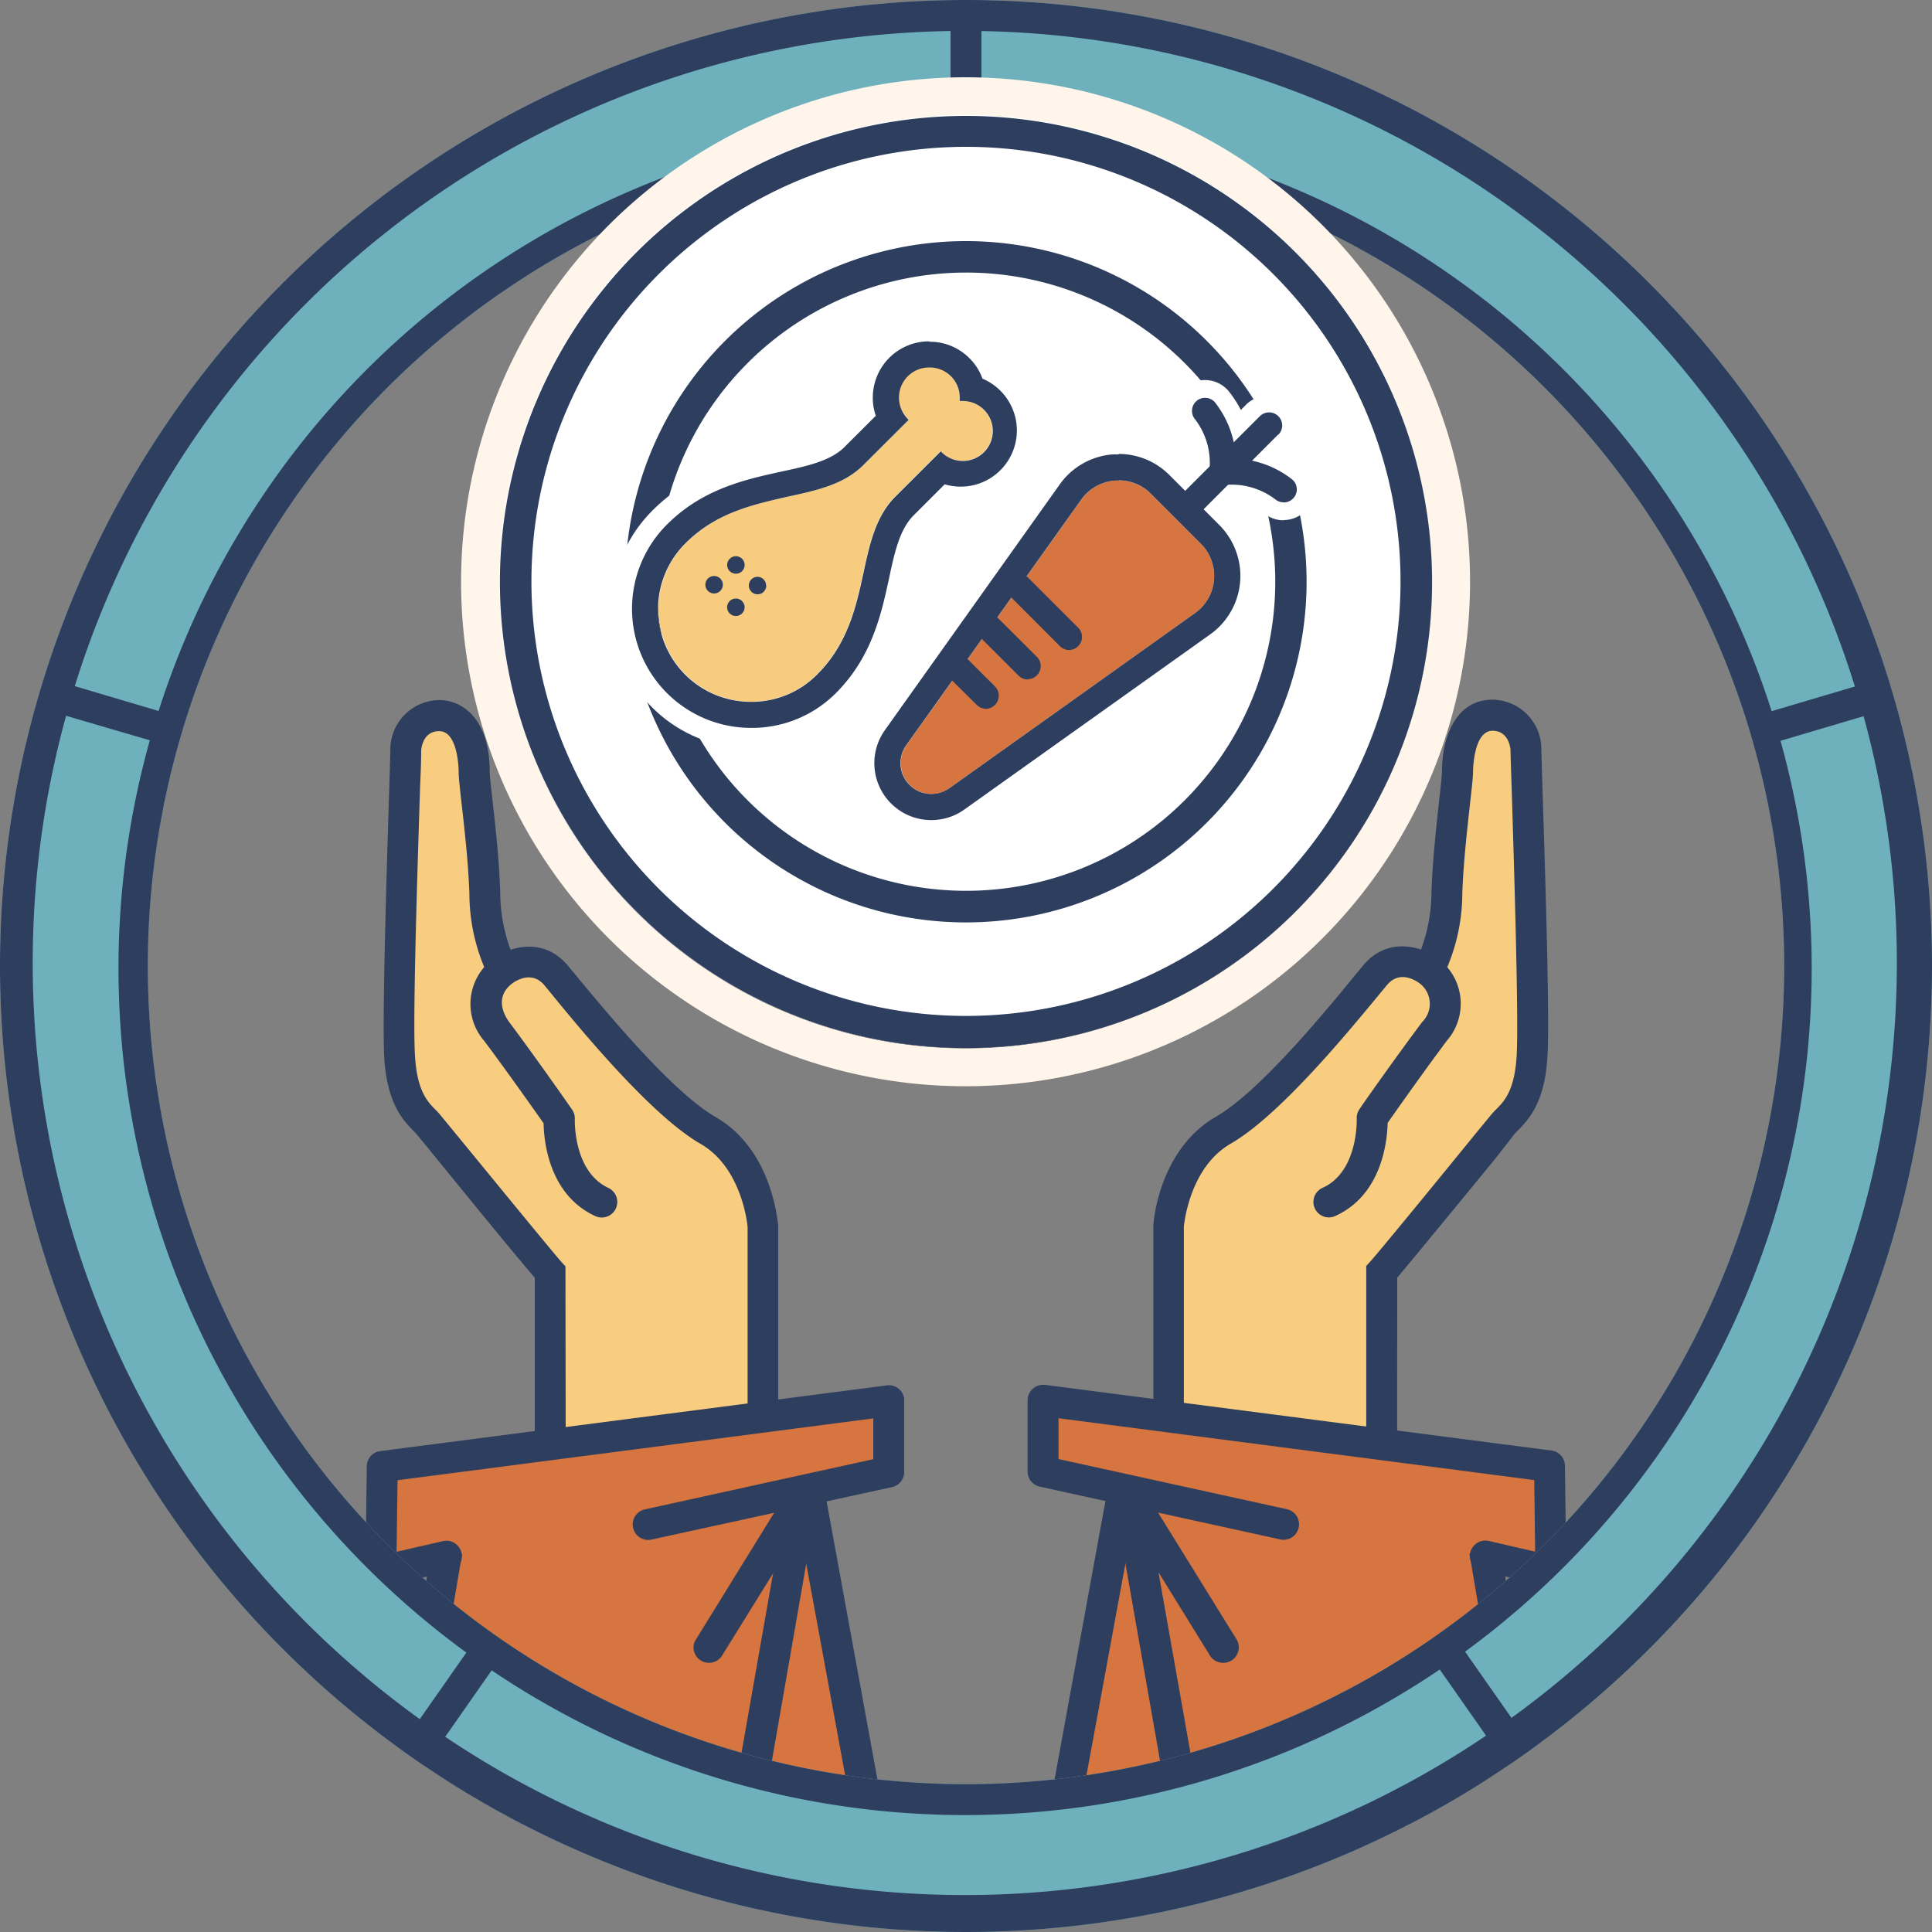 <?xml version="1.0" encoding="UTF-8"?> <svg xmlns="http://www.w3.org/2000/svg" xmlns:xlink="http://www.w3.org/1999/xlink" id="Layer_1" data-name="Layer 1" viewBox="0 0 250 250"><rect x="0" y="0" width="250" height="250" fill="#808080" stroke="none"/><defs><style>.cls-1{fill:none;}.cls-2{clip-path:url(#clip-path);}.cls-3{fill:#f8cd7f;}.cls-4{fill:#2d3e5e;}.cls-5{fill:#d6753f;}.cls-6{fill:#6eb1bc;}.cls-7{fill:#fff;}.cls-8{fill:#fff5eb;}.cls-9{fill:#f7cc7f;}</style><clipPath id="clip-path"><circle class="cls-1" cx="125" cy="125" r="125"></circle></clipPath></defs><g id="Group_881" data-name="Group 881"><g id="Group_853" data-name="Group 853"><g class="cls-2"><g id="Group_852" data-name="Group 852"><g id="Group_851" data-name="Group 851"><g id="Group_845" data-name="Group 845"><path id="Path_1891" data-name="Path 1891" class="cls-3" d="M151.25,182.65v-24s.59-8.66,7.09-12.39,16.17-15.87,19.67-20.07c3-3.54,6.88-.59,6.88-.59a22.81,22.81,0,0,0,2.36-10c.2-6.3,1.38-14.16,1.38-15.74s.39-7.28,4.52-7.28c3.35,0,4.33,3.15,4.33,4.53s1.18,33.64.79,39.73-2.76,7.48-3.74,8.66c-.86,1-14.55,17.7-14.55,17.7-.55.65-.69,25.06-.69,25.06Z"></path><path id="Path_1892" data-name="Path 1892" class="cls-4" d="M151.25,184.65a2,2,0,0,1-2-2v-24a.66.66,0,0,1,0-.14c0-.4.75-9.77,8.08-14,5.6-3.22,14-13.41,18-18.3l1.08-1.3c3.06-3.67,7.43-2.56,9.62-.91a7.28,7.28,0,0,1,1.59,10.17c-.13.17-.26.34-.4.5-2.85,3.8-6.51,9-7.66,10.63-.05,2.28-.7,9.22-6.67,12a2,2,0,1,1-1.69-3.62h0c4.59-2.14,4.36-8.85,4.36-8.92a1.93,1.93,0,0,1,.36-1.23c0-.07,4.65-6.67,8.1-11.27a3.32,3.32,0,0,0,.06-4.68,3,3,0,0,0-.43-.37c-.59-.43-2.59-1.64-4.17.25l-1.07,1.29c-4.19,5.08-12.91,15.64-19.14,19.23-5.21,3-6,10-6.08,10.74v23.89a2,2,0,0,1-2,2Z"></path><path id="Path_1893" data-name="Path 1893" class="cls-4" d="M180.79,185.2h-4V163.82l.52-.57c1.29-1.44,8.92-10.77,13-15.78,1.4-1.72,2.42-2.95,2.67-3.25s.41-.46.64-.69c1-1,2.35-2.38,2.63-6.81.3-4.7-.37-25.91-.65-35-.1-3-.14-4.32-.14-4.64,0,0-.1-2.52-2.33-2.52-2.49,0-2.52,5.22-2.52,5.28,0,.66-.13,1.88-.39,4.16-.36,3.27-.87,7.75-1,11.64a24.75,24.75,0,0,1-2.63,11l-3.46-2,1.73,1-1.73-1a21.55,21.55,0,0,0,2.1-9.1c.12-4,.63-8.62,1-12,.19-1.67.36-3.25.36-3.72,0-4.28,1.71-9.28,6.53-9.28a6.39,6.39,0,0,1,6.33,6.47v0c0,.26.06,2.14.13,4.51.31,9.89,1,30.47.65,35.36-.38,5.91-2.51,8.07-3.78,9.36-.16.16-.3.3-.42.44L193.43,150c-5.14,6.28-10.67,13-12.63,15.33Z"></path><g id="Group_841" data-name="Group 841"><path id="Path_1894" data-name="Path 1894" class="cls-5" d="M190.6,191.49l-44.4-3.32-9.79,53.49,61-10.14Z"></path><path id="Path_1895" data-name="Path 1895" class="cls-4" d="M133.93,244.1,144.55,186l47.76,3.57,7.42,43.56Zm13.91-53.8-9,48.92,56.22-9.34-6.22-36.51Z"></path></g><g id="Group_842" data-name="Group 842"><path id="Path_1896" data-name="Path 1896" class="cls-5" d="M192.2,201.35l8.51,2-.18-13.54L135,181.26v9.17l31.12,6.84"></path><path id="Path_1897" data-name="Path 1897" class="cls-4" d="M200.71,205.3a2.3,2.3,0,0,1-.45-.05l-8.5-1.95a2,2,0,1,1,.89-3.9l6,1.38-.12-9.26-61.56-8v5.28l29.55,6.49a2,2,0,0,1-.85,3.91l-31.13-6.83a2,2,0,0,1-1.57-2v-9.17a2,2,0,0,1,2-2l.26,0,65.53,8.5a2,2,0,0,1,1.74,2l.18,13.53a2,2,0,0,1-2,2Z"></path></g><g id="Group_843" data-name="Group 843"><line id="Line_5" data-name="Line 5" class="cls-1" x1="146.2" y1="193.76" x2="153.01" y2="232.57"></line><path id="Path_1898" data-name="Path 1898" class="cls-4" d="M153,234.57a2,2,0,0,1-2-1.65l-6.81-38.81a2,2,0,1,1,3.94-.69L155,232.23a2,2,0,0,1-1.63,2.31h0A2,2,0,0,1,153,234.57Z"></path></g><g id="Group_844" data-name="Group 844"><line id="Line_6" data-name="Line 6" class="cls-1" x1="146.17" y1="193.59" x2="158.26" y2="213.17"></line><path id="Path_1899" data-name="Path 1899" class="cls-4" d="M158.26,215.17a2,2,0,0,1-1.7-.95l-12.09-19.58a2,2,0,0,1,3.41-2.1L160,212.12a2,2,0,0,1-.65,2.75,2,2,0,0,1-1,.3Z"></path></g></g><g id="Group_850" data-name="Group 850"><path id="Path_1900" data-name="Path 1900" class="cls-3" d="M98.74,182.65v-24s-.59-8.66-7.08-12.39S75.49,130.42,72,126.22c-2.95-3.54-6.88-.59-6.88-.59a23,23,0,0,1-2.37-10c-.2-6.3-1.37-14.16-1.37-15.74s-.39-7.28-4.53-7.28c-3.35,0-4.32,3.15-4.32,4.53s-1.18,33.64-.79,39.73,2.75,7.48,3.74,8.66c.86,1,14.55,17.7,14.55,17.7.55.65.68,25.06.68,25.06Z"></path><path id="Path_1901" data-name="Path 1901" class="cls-4" d="M98.74,184.65a2,2,0,0,1-2-2V158.77c-.06-.68-.86-7.74-6.08-10.75-6.22-3.58-15-14.15-19.14-19.22l-1.06-1.29c-1.58-1.9-3.59-.68-4.17-.26-2.46,1.87-.9,4.34-.37,5.05,3.45,4.6,8.06,11.2,8.1,11.27a2,2,0,0,1,.36,1.24c0,.06-.24,6.77,4.35,8.91A2,2,0,0,1,77,157.35c-6-2.79-6.62-9.73-6.66-12-1.15-1.64-4.82-6.84-7.67-10.64a7.29,7.29,0,0,1,.7-10.28c.16-.14.34-.28.51-.41,2.17-1.62,6.55-2.74,9.6.93l1.08,1.3c4.05,4.89,12.46,15.08,18.06,18.31,7.33,4.22,8,13.59,8.08,14v24.1A2,2,0,0,1,98.74,184.65Z"></path><path id="Path_1902" data-name="Path 1902" class="cls-4" d="M73.2,185.2h-4V165.33c-2-2.29-7.49-9-12.63-15.32l-2.64-3.23c-.12-.14-.26-.28-.42-.44-1.27-1.29-3.4-3.45-3.78-9.36-.31-4.89.34-25.47.65-35.36.08-2.37.13-4.24.13-4.51a6.41,6.41,0,0,1,6.28-6.52h.05c3,0,6.53,2.43,6.53,9.28,0,.47.17,2,.36,3.72.38,3.34.89,7.91,1,12a21.55,21.55,0,0,0,2.1,9.1l-3.46,2a24.75,24.75,0,0,1-2.63-11c-.12-3.88-.63-8.36-1-11.63-.26-2.28-.39-3.5-.39-4.17,0-.05,0-5.28-2.52-5.28-2.23,0-2.33,2.5-2.33,2.53,0,.31,0,1.64-.14,4.63-.28,9.06-1,30.28-.65,35,.28,4.43,1.64,5.81,2.63,6.82a7,7,0,0,1,.64.69l2.67,3.25c4.1,5,11.73,14.33,13,15.77l.52.57Z"></path><g id="Group_846" data-name="Group 846"><path id="Path_1903" data-name="Path 1903" class="cls-5" d="M59.4,191.49l44.4-3.32,9.79,53.49-61-10.14Z"></path><path id="Path_1904" data-name="Path 1904" class="cls-4" d="M116.07,244.1l-65.8-10.93,7.42-43.56L105.45,186ZM54.89,229.88l56.22,9.34-9-48.92-41,3.07Z"></path></g><g id="Group_847" data-name="Group 847"><path id="Path_1905" data-name="Path 1905" class="cls-5" d="M57.8,201.35l-8.51,2,.17-13.54,65.54-8.5v9.17l-31.13,6.84"></path><path id="Path_1906" data-name="Path 1906" class="cls-4" d="M49.29,205.3a2,2,0,0,1-2-2v0l.17-13.53a2,2,0,0,1,1.75-2l65.53-8.5A2,2,0,0,1,117,181a2.46,2.46,0,0,1,0,.26v9.17a2,2,0,0,1-1.57,2L84.3,199.22a2,2,0,0,1-.85-3.91h0L113,188.82v-5.28l-61.56,8-.12,9.26,6-1.38a2,2,0,1,1,.89,3.9h0l-8.5,1.95A2.3,2.3,0,0,1,49.29,205.3Z"></path></g><g id="Group_848" data-name="Group 848"><line id="Line_7" data-name="Line 7" class="cls-1" x1="103.8" y1="193.76" x2="96.98" y2="232.57"></line><path id="Path_1907" data-name="Path 1907" class="cls-4" d="M97,234.57a2,2,0,0,1-2-2.34l6.82-38.81a2,2,0,1,1,3.94.69L99,232.92A2,2,0,0,1,97,234.57Z"></path></g><g id="Group_849" data-name="Group 849"><line id="Line_8" data-name="Line 8" class="cls-1" x1="103.83" y1="193.59" x2="91.74" y2="213.17"></line><path id="Path_1908" data-name="Path 1908" class="cls-4" d="M91.74,215.17a2,2,0,0,1-2-2,1.94,1.94,0,0,1,.3-1l12.09-19.58a2,2,0,1,1,3.49,2l-.09.14L93.44,214.22A2,2,0,0,1,91.74,215.17Z"></path></g></g></g></g></g></g><g id="Group_855" data-name="Group 855"><g id="Group_854" data-name="Group 854"><path id="Path_1909" data-name="Path 1909" class="cls-6" d="M125,0A125,125,0,1,0,250,125h0A125,125,0,0,0,125,0Zm0,230.87A105.87,105.87,0,1,1,230.87,125,105.86,105.86,0,0,1,125,230.87Z"></path><path id="Path_1910" data-name="Path 1910" class="cls-4" d="M125,4a120.61,120.61,0,1,1-47.1,9.51A120.62,120.62,0,0,1,125,4m0,230.87a109.55,109.55,0,1,0-42.76-8.64A109.54,109.54,0,0,0,125,234.87M125,0A125,125,0,1,0,250,125h0A125,125,0,0,0,125,0Zm0,230.87A105.87,105.87,0,1,1,230.87,125,105.86,105.86,0,0,1,125,230.87Z"></path></g><path id="Path_1911" data-name="Path 1911" class="cls-4" d="M125,18.77a2,2,0,0,1-2-2v-14a2,2,0,1,1,4,0v14a2,2,0,0,1-2,2Z"></path><path id="Path_1912" data-name="Path 1912" class="cls-4" d="M21,96.18a2.24,2.24,0,0,1-.57-.08l-13.66-4a2,2,0,0,1,1.13-3.84l13.67,4.05A2,2,0,0,1,21,96.18Z"></path><path id="Path_1913" data-name="Path 1913" class="cls-4" d="M228.8,96.25a2,2,0,0,1-.57-3.92L242,88.25a2,2,0,0,1,1.13,3.84l-13.78,4.08A2.18,2.18,0,0,1,228.8,96.25Z"></path><path id="Path_1914" data-name="Path 1914" class="cls-4" d="M195.46,227.63a2,2,0,0,1-1.64-.86L185.58,215a2,2,0,0,1,3.28-2.3l8.24,11.76a2,2,0,0,1-.49,2.79,2,2,0,0,1-1.15.36Z"></path><path id="Path_1915" data-name="Path 1915" class="cls-4" d="M54.75,227.32a2,2,0,0,1-1.63-3.15l7.44-10.63a2,2,0,0,1,3.28,2.29h0L56.4,226.47A2,2,0,0,1,54.75,227.32Z"></path></g><g id="Group_880" data-name="Group 880"><g id="Group_857" data-name="Group 857"><g id="Group_856" data-name="Group 856"><path id="Path_1916" data-name="Path 1916" class="cls-7" d="M125,135.58a60.36,60.36,0,1,1,42.63-17.68A60.37,60.37,0,0,1,125,135.58Z"></path><path id="Path_1917" data-name="Path 1917" class="cls-8" d="M125,15A60.33,60.33,0,1,1,82.36,32.62,60.32,60.32,0,0,1,125,15m0-5a65.28,65.28,0,1,0,25,5A65.29,65.29,0,0,0,125,10Z"></path></g></g><g id="Group_859" data-name="Group 859"><g id="Group_858" data-name="Group 858"><path id="Path_1918" data-name="Path 1918" class="cls-7" d="M125,135.58a60.36,60.36,0,1,1,42.63-17.68A60.37,60.37,0,0,1,125,135.58Z"></path><path id="Path_1919" data-name="Path 1919" class="cls-4" d="M125,19a56.23,56.23,0,1,1-21.52,4.28A56.23,56.23,0,0,1,125,19M125,15a60.31,60.31,0,1,0,42.65,17.67A60.32,60.32,0,0,0,125,15Z"></path></g></g><g id="Group_861" data-name="Group 861"><g id="Group_860" data-name="Group 860"><path id="Path_1920" data-name="Path 1920" class="cls-7" d="M125,119.33a44.11,44.11,0,1,1,31.15-12.92A44.11,44.11,0,0,1,125,119.33Z"></path><path id="Path_1921" data-name="Path 1921" class="cls-4" d="M125,35.27A40,40,0,1,1,96.72,47,40,40,0,0,1,125,35.27m0-4.07a44.08,44.08,0,1,0,31.16,12.91A44.07,44.07,0,0,0,125,31.2Z"></path></g></g><g id="Group_867" data-name="Group 867"><g id="Group_862" data-name="Group 862"><path id="Path_1922" data-name="Path 1922" class="cls-7" d="M97.28,90.8a12,12,0,0,1-8.51-20.53c4-4,8.85-5,13.15-6,3.76-.81,7.32-1.58,9.86-4.12l0,0,5.86-5.86-.13-.11a3.9,3.9,0,1,1,5.51-5.51h0a3.82,3.82,0,0,1,1.12,2.93,2.1,2.1,0,0,0,0,.27h.21a1.47,1.47,0,0,1,.21,0,3.88,3.88,0,1,1-2.74,6.64l-.12-.13-5.9,5.89c-2.53,2.54-3.3,6.09-4.11,9.85-.93,4.3-2,9.18-6,13.15a11.91,11.91,0,0,1-8.5,3.53Z"></path><path id="Path_1923" data-name="Path 1923" class="cls-7" d="M120.3,47.55a3.87,3.87,0,0,1,3.88,3.86,1.48,1.48,0,0,1,0,.21,2.1,2.1,0,0,0,0,.27h.21a1.47,1.47,0,0,1,.21,0,3.88,3.88,0,1,1-2.74,6.64l-.12-.13-5.9,5.89c-2.53,2.54-3.3,6.09-4.11,9.85-.93,4.3-2,9.18-6,13.15a11.91,11.91,0,0,1-8.5,3.53h0a12,12,0,0,1-8.51-20.54c4-4,8.85-5,13.15-6,3.76-.81,7.32-1.57,9.86-4.11l0,0,5.86-5.85-.13-.12a3.9,3.9,0,0,1,2.75-6.65m0-6a9.89,9.89,0,0,0-9.89,9.9h0a9.89,9.89,0,0,0,.12,1.54l-2.88,2.87-.1.11c-1.3,1.29-3.88,1.85-6.88,2.5-4.61,1-10.92,2.35-16.13,7.57A18,18,0,0,0,97.17,96.82h.1A17.91,17.91,0,0,0,110,91.53c5.21-5.22,6.57-11.52,7.56-16.12.65-3,1.21-5.6,2.5-6.89l3-3a9.91,9.91,0,0,0,8.54-16.78,9.89,9.89,0,0,1-4.32-4.31,9.78,9.78,0,0,0-7-2.9Z"></path></g><g id="Group_863" data-name="Group 863"><path id="Path_1924" data-name="Path 1924" class="cls-7" d="M93.53,75.77a1.13,1.13,0,0,1-2.25,0,1.13,1.13,0,1,1,2.25,0h0"></path><path id="Path_1925" data-name="Path 1925" class="cls-7" d="M92.41,79.89a4.15,4.15,0,1,1,2.72-7.26,4.16,4.16,0,0,1,.37,5.86A4.11,4.11,0,0,1,92.41,79.89Zm0-6a1.88,1.88,0,1,0,1.88,1.88,1.93,1.93,0,0,0-1.88-1.88Z"></path></g><g id="Group_864" data-name="Group 864"><path id="Path_1926" data-name="Path 1926" class="cls-7" d="M96.35,73a1.13,1.13,0,1,1-2.25,0h0a1.13,1.13,0,0,1,2.25,0"></path><path id="Path_1927" data-name="Path 1927" class="cls-7" d="M95.22,77.08a4.15,4.15,0,1,1,3.09-1.4A4.17,4.17,0,0,1,95.22,77.08Zm0-6A1.88,1.88,0,1,0,97.1,73,1.93,1.93,0,0,0,95.22,71.08Z"></path></g><g id="Group_865" data-name="Group 865"><path id="Path_1928" data-name="Path 1928" class="cls-7" d="M96.35,78.58a1.13,1.13,0,1,1-1.13-1.13,1.13,1.13,0,0,1,1.13,1.13"></path><path id="Path_1929" data-name="Path 1929" class="cls-7" d="M95.22,82.7a4.11,4.11,0,0,1-2.76-1,4.15,4.15,0,1,1,5.85-.37A4.1,4.1,0,0,1,95.22,82.7Zm0-6a1.88,1.88,0,1,0,1.88,1.88,1.94,1.94,0,0,0-1.88-1.88Z"></path></g><g id="Group_866" data-name="Group 866"><path id="Path_1930" data-name="Path 1930" class="cls-7" d="M99.16,75.77A1.13,1.13,0,1,1,98,74.64a1.12,1.12,0,0,1,1.13,1.13h0"></path><path id="Path_1931" data-name="Path 1931" class="cls-7" d="M98,79.89a4.09,4.09,0,0,1-2.76-1,4.15,4.15,0,1,1,5.85-.36A4.1,4.1,0,0,1,98,79.89Zm0-6a1.88,1.88,0,1,0,1.88,1.88A1.92,1.92,0,0,0,98,73.89Z"></path></g></g><g id="Group_875" data-name="Group 875"><g id="Group_868" data-name="Group 868"><path id="Path_1932" data-name="Path 1932" class="cls-7" d="M120.52,102.74a4,4,0,0,1-3.24-6.3l22.65-31.8a5.91,5.91,0,0,1,8.25-1.37,5.62,5.62,0,0,1,.75.62l6.45,6.45a5.93,5.93,0,0,1,0,8.37,5.69,5.69,0,0,1-.75.63L122.83,102a3.91,3.91,0,0,1-2.31.75Z"></path><path id="Path_1933" data-name="Path 1933" class="cls-7" d="M144.76,62.16a5.88,5.88,0,0,1,4.17,1.73l6.45,6.45a5.92,5.92,0,0,1,0,8.37,6.42,6.42,0,0,1-.75.63L122.84,102a4,4,0,0,1-2.32.74h0a4,4,0,0,1-4-4,4,4,0,0,1,.74-2.3l22.65-31.79a5.89,5.89,0,0,1,4.33-2.46,4.1,4.1,0,0,1,.5,0m0-6c-.34,0-.68,0-1,0a11.9,11.9,0,0,0-8.7,5L112.39,93a10,10,0,0,0,13.94,13.93l31.78-22.65a11.93,11.93,0,0,0,2.8-16.62,13.36,13.36,0,0,0-1.28-1.52l-6.45-6.45a11.83,11.83,0,0,0-8.42-3.49Z"></path></g><g id="Group_869" data-name="Group 869"><path id="Path_1934" data-name="Path 1934" class="cls-7" d="M153.74,65.53l10.45-10.45"></path><path id="Path_1935" data-name="Path 1935" class="cls-7" d="M153.74,69.53a4,4,0,0,1-2.83-6.83l10.45-10.45A4,4,0,0,1,167,57.91L156.57,68.36A4,4,0,0,1,153.74,69.53Z"></path></g><g id="Group_870" data-name="Group 870"><path id="Path_1936" data-name="Path 1936" class="cls-7" d="M155.94,53.17a10.91,10.91,0,0,1,2.24,7.92"></path><path id="Path_1937" data-name="Path 1937" class="cls-7" d="M158.18,65.09a3.39,3.39,0,0,1-.55,0,4,4,0,0,1-3.41-4.51h0a7,7,0,0,0-1.35-4.81,4,4,0,0,1,6.1-5.18,14.93,14.93,0,0,1,3.17,11.09A4,4,0,0,1,158.18,65.09Zm-5.26-9.3Z"></path></g><g id="Group_871" data-name="Group 871"><path id="Path_1938" data-name="Path 1938" class="cls-7" d="M158.18,61.09a10.91,10.91,0,0,1,7.92,2.24"></path><path id="Path_1939" data-name="Path 1939" class="cls-7" d="M166.1,67.33a4,4,0,0,1-2.56-.93,6.94,6.94,0,0,0-4.8-1.35,4,4,0,1,1-1.11-7.92,14.93,14.93,0,0,1,11.09,3.17,4,4,0,0,1-2.62,7Z"></path></g><g id="Group_872" data-name="Group 872"><path id="Path_1940" data-name="Path 1940" class="cls-7" d="M138.36,82.43l-6.51-6.52"></path><path id="Path_1941" data-name="Path 1941" class="cls-7" d="M138.36,85.43a3,3,0,0,1-2.12-.88L129.73,78A3,3,0,1,1,134,73.79l6.52,6.52a3,3,0,0,1-2.12,5.12Z"></path></g><g id="Group_873" data-name="Group 873"><path id="Path_1942" data-name="Path 1942" class="cls-7" d="M133,86.23l-5-4.94"></path><path id="Path_1943" data-name="Path 1943" class="cls-7" d="M133,89.23a3,3,0,0,1-2.12-.88l-5-4.94a3,3,0,1,1,4.25-4.25l4.94,5a3,3,0,0,1,0,4.24,3,3,0,0,1-2.12.88Z"></path></g><g id="Group_874" data-name="Group 874"><path id="Path_1944" data-name="Path 1944" class="cls-7" d="M127.6,90l-3.36-3.36"></path><path id="Path_1945" data-name="Path 1945" class="cls-7" d="M127.6,93a3,3,0,0,1-2.12-.88l-3.36-3.36a3,3,0,0,1,4.24-4.24h0l3.36,3.36A3,3,0,0,1,127.6,93Z"></path></g></g><g id="Group_877" data-name="Group 877"><g id="Group_876" data-name="Group 876"><path id="Path_1946" data-name="Path 1946" class="cls-9" d="M97.28,90.8a12,12,0,0,1-8.51-20.53c4-4,8.85-5,13.15-6,3.76-.81,7.32-1.58,9.86-4.12l0,0,5.86-5.86-.13-.11a3.9,3.9,0,1,1,5.51-5.51h0a3.82,3.82,0,0,1,1.12,2.93,2.1,2.1,0,0,0,0,.27h.21a1.47,1.47,0,0,1,.21,0,3.88,3.88,0,1,1-2.74,6.64l-.12-.13-5.9,5.89c-2.53,2.54-3.3,6.09-4.11,9.85-.93,4.3-2,9.18-6,13.15a11.91,11.91,0,0,1-8.5,3.53Z"></path><path id="Path_1947" data-name="Path 1947" class="cls-4" d="M120.3,47.55a3.87,3.87,0,0,1,3.88,3.86,1.48,1.48,0,0,1,0,.21,2.1,2.1,0,0,0,0,.27h.21a1.47,1.47,0,0,1,.21,0,3.88,3.88,0,1,1-2.74,6.64l-.12-.13-5.9,5.89c-2.53,2.54-3.3,6.09-4.11,9.85-.93,4.3-2,9.18-6,13.15a11.91,11.91,0,0,1-8.5,3.53h0a12,12,0,0,1-8.51-20.54c4-4,8.85-5,13.15-6,3.76-.81,7.32-1.57,9.86-4.11l0,0,5.86-5.85-.13-.12a3.9,3.9,0,0,1,2.75-6.65m0-3.38a7.28,7.28,0,0,0-7.27,7.3,7.12,7.12,0,0,0,.39,2.33l-3.94,3.93-.08.09c-1.84,1.83-4.78,2.47-8.18,3.2-4.53,1-10.16,2.18-14.83,6.86A15.41,15.41,0,0,0,97.2,94.19h.08a15.34,15.34,0,0,0,10.9-4.52c4.67-4.67,5.88-10.3,6.86-14.82.73-3.42,1.37-6.35,3.2-8.18l4-4A7.27,7.27,0,0,0,127.13,49a7,7,0,0,0-1.69-2.65,7.21,7.21,0,0,0-5.15-2.13Z"></path></g><path id="Path_1948" data-name="Path 1948" class="cls-4" d="M93.53,75.77a1.13,1.13,0,0,1-2.25,0,1.13,1.13,0,1,1,2.25,0h0"></path><path id="Path_1949" data-name="Path 1949" class="cls-4" d="M96.35,73a1.13,1.13,0,1,1-2.25,0h0a1.13,1.13,0,0,1,2.25,0"></path><path id="Path_1950" data-name="Path 1950" class="cls-4" d="M96.35,78.58a1.13,1.13,0,1,1-1.13-1.13,1.13,1.13,0,0,1,1.13,1.13"></path><path id="Path_1951" data-name="Path 1951" class="cls-4" d="M99.16,75.77A1.13,1.13,0,1,1,98,74.64a1.12,1.12,0,0,1,1.13,1.13h0"></path></g><g id="Group_879" data-name="Group 879"><g id="Group_878" data-name="Group 878"><path id="Path_1952" data-name="Path 1952" class="cls-5" d="M120.52,102.74a4,4,0,0,1-3.24-6.3l22.65-31.8a5.91,5.91,0,0,1,8.25-1.37,5.62,5.62,0,0,1,.75.62l6.45,6.45a5.93,5.93,0,0,1,0,8.37,5.69,5.69,0,0,1-.75.63L122.83,102a3.91,3.91,0,0,1-2.31.75Z"></path><path id="Path_1953" data-name="Path 1953" class="cls-4" d="M144.76,62.16a5.88,5.88,0,0,1,4.17,1.73l6.45,6.45a5.92,5.92,0,0,1,0,8.37,6.42,6.42,0,0,1-.75.63L122.84,102a4,4,0,0,1-2.32.74h0a4,4,0,0,1-4-4,4,4,0,0,1,.74-2.3l22.65-31.79a5.89,5.89,0,0,1,4.33-2.46,4.1,4.1,0,0,1,.5,0m0-3.39c-.27,0-.53,0-.79,0a9.28,9.28,0,0,0-6.81,3.87L114.51,94.47a7.37,7.37,0,0,0,10.28,10.28L156.58,82.1a9.29,9.29,0,0,0,2.18-13,8.67,8.67,0,0,0-1-1.18l-6.44-6.45a9.25,9.25,0,0,0-6.57-2.73Z"></path></g><path id="Path_1954" data-name="Path 1954" class="cls-4" d="M153.74,67.22a1.68,1.68,0,0,1-1.2-2.88L163,53.88a1.69,1.69,0,0,1,2.44,2.35l-.05,0L154.93,66.72A1.66,1.66,0,0,1,153.74,67.22Z"></path><path id="Path_1955" data-name="Path 1955" class="cls-4" d="M158.18,62.78l-.23,0a1.7,1.7,0,0,1-1.45-1.91h0a9.27,9.27,0,0,0-1.85-6.6,1.69,1.69,0,0,1,2.57-2.2h0a12.67,12.67,0,0,1,2.63,9.27A1.68,1.68,0,0,1,158.18,62.78Z"></path><path id="Path_1956" data-name="Path 1956" class="cls-4" d="M166.1,65A1.68,1.68,0,0,1,165,64.6a9.34,9.34,0,0,0-6.58-1.84,1.69,1.69,0,0,1-.46-3.35,12.71,12.71,0,0,1,9.26,2.64,1.68,1.68,0,0,1,.17,2.38,1.7,1.7,0,0,1-1.28.59Z"></path><path id="Path_1957" data-name="Path 1957" class="cls-4" d="M138.36,84.12a1.7,1.7,0,0,1-1.2-.5l-6.51-6.52A1.69,1.69,0,0,1,133,74.71l6.52,6.52a1.69,1.69,0,0,1-1.2,2.88Z"></path><path id="Path_1958" data-name="Path 1958" class="cls-4" d="M133,87.92a1.68,1.68,0,0,1-1.2-.5l-4.95-4.94a1.69,1.69,0,0,1,2.4-2.39h0L134.18,85a1.7,1.7,0,0,1-1.2,2.89Z"></path><path id="Path_1959" data-name="Path 1959" class="cls-4" d="M127.6,91.72a1.7,1.7,0,0,1-1.2-.5L123,87.86a1.69,1.69,0,0,1,2.39-2.39l3.36,3.36a1.7,1.7,0,0,1-1.2,2.89Z"></path></g></g></g></svg> 